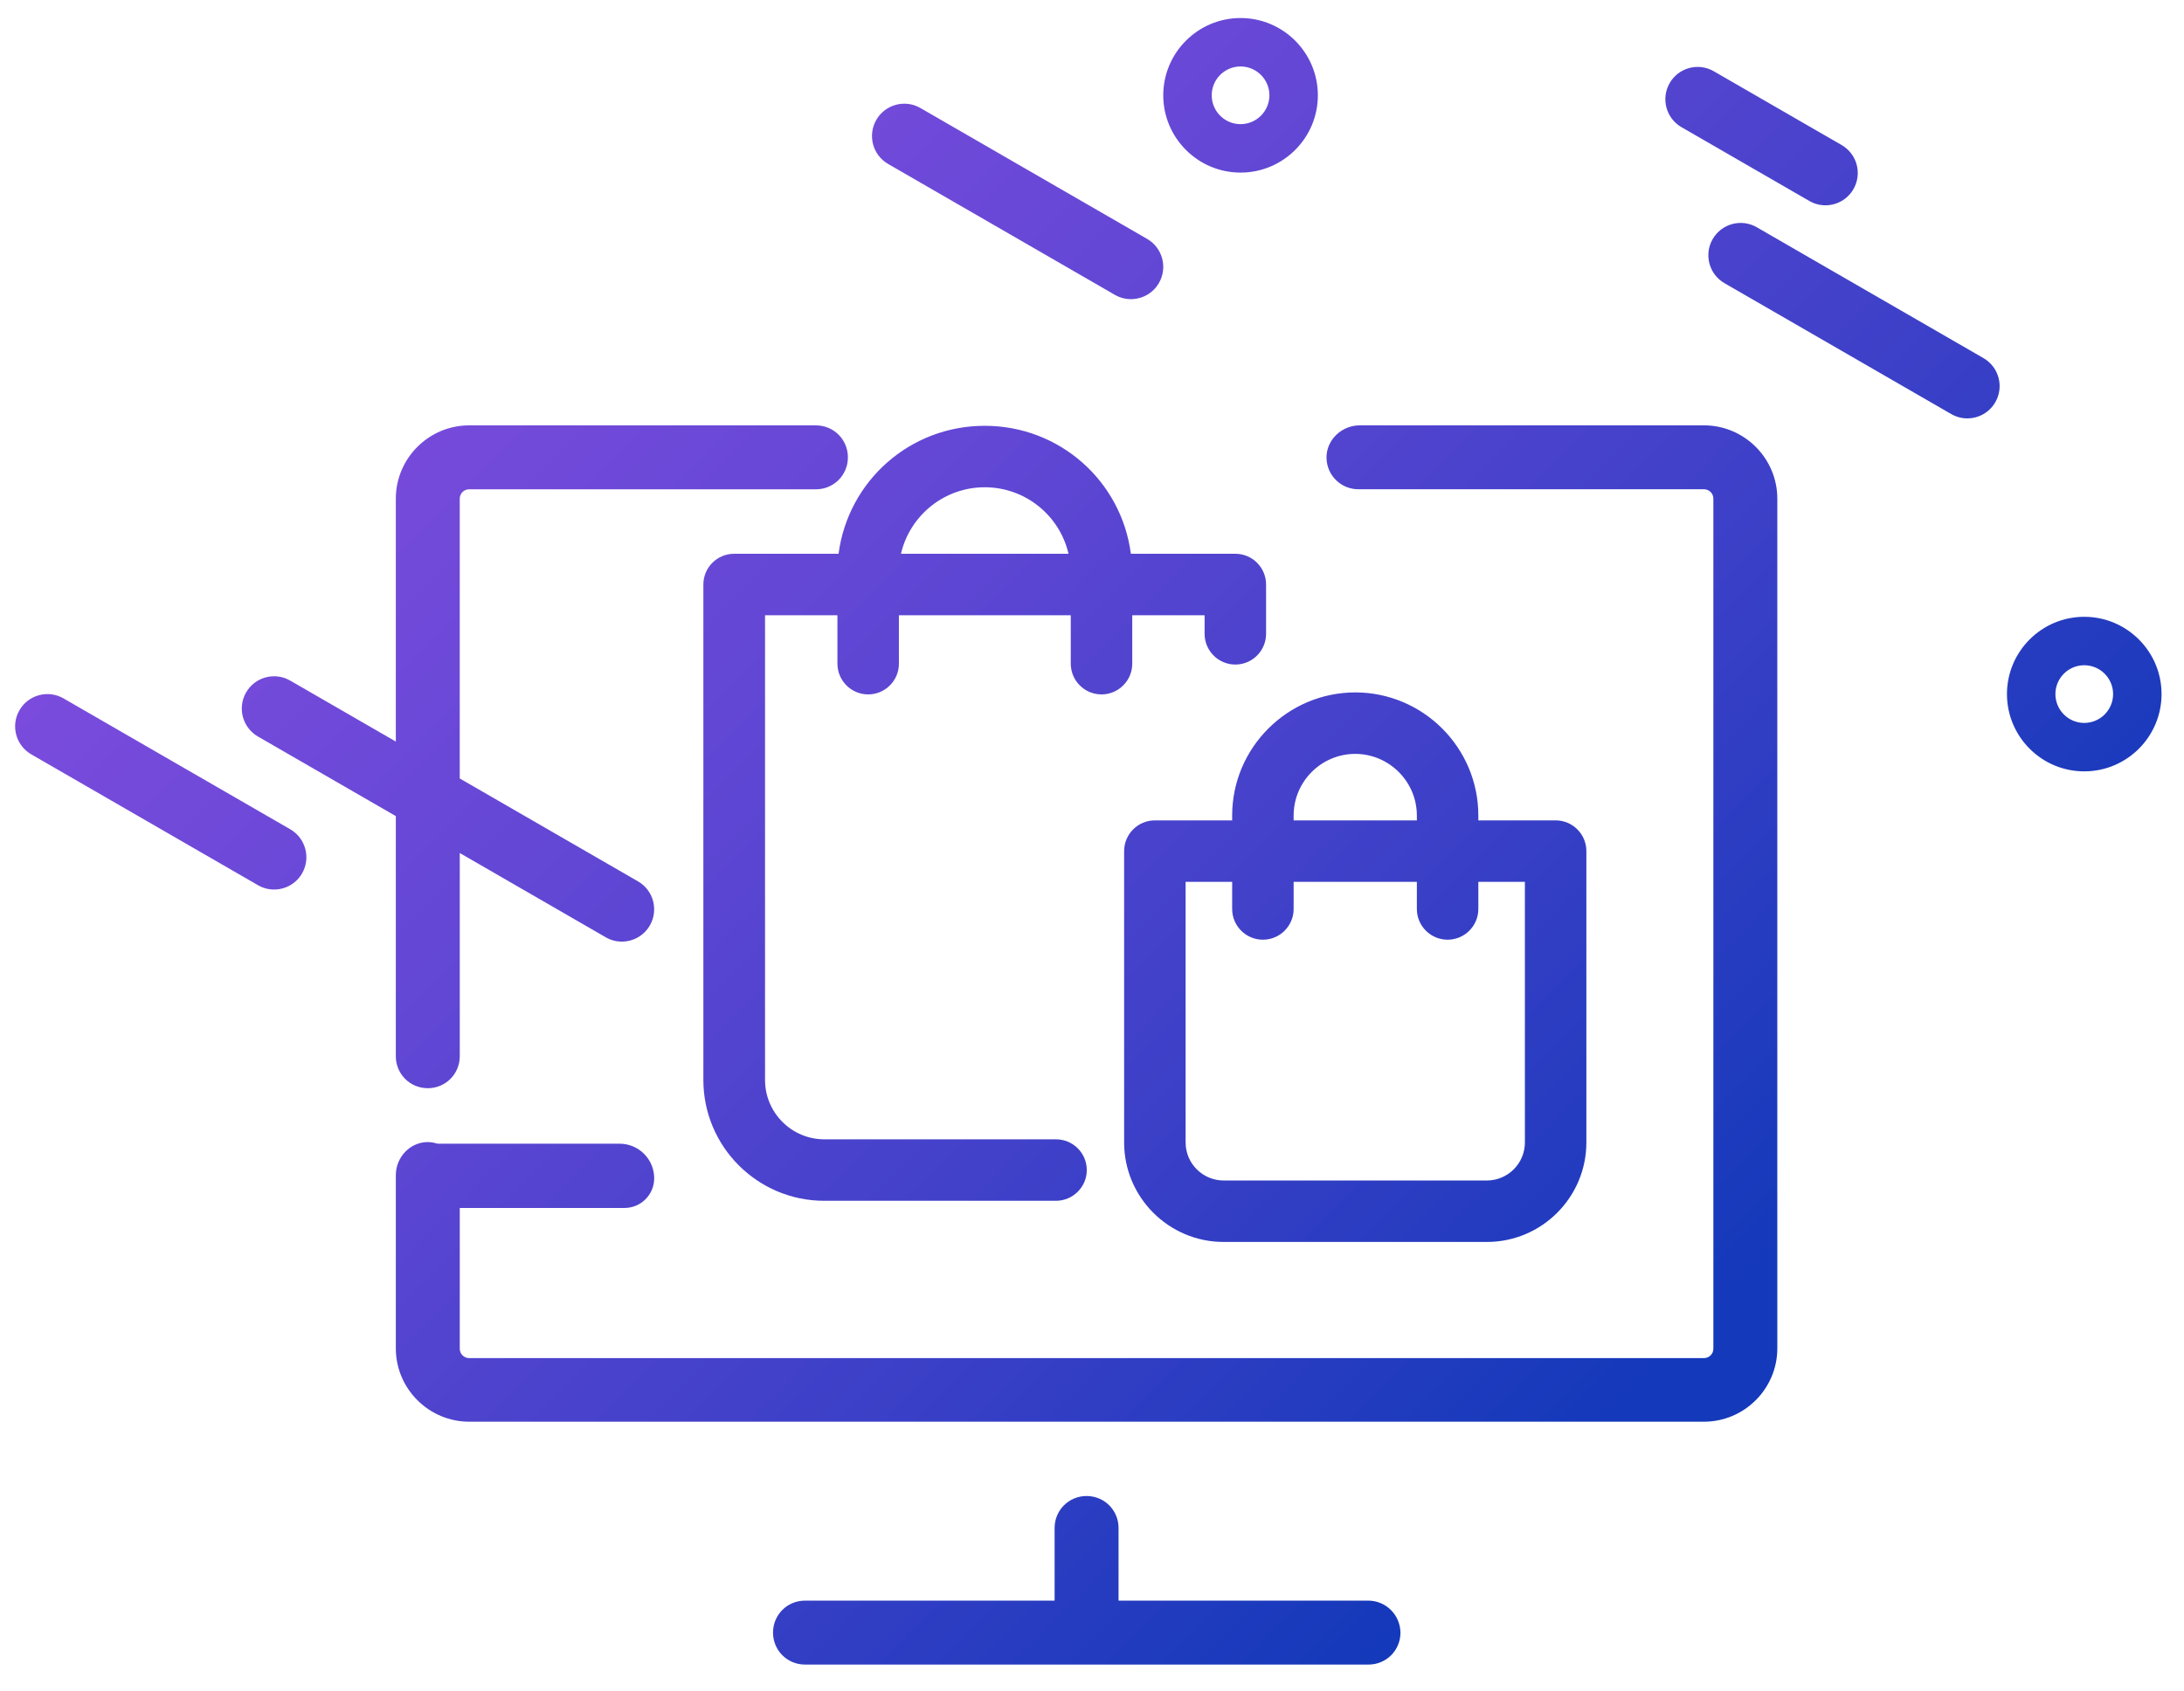 <?xml version="1.0" encoding="iso-8859-1"?>
<!-- Generator: Adobe Illustrator 22.0.0, SVG Export Plug-In . SVG Version: 6.00 Build 0)  -->
<svg version="1.1" id="Layer_1" xmlns="http://www.w3.org/2000/svg" xmlns:xlink="http://www.w3.org/1999/xlink" x="0px" y="0px"
	 viewBox="0 0 101.75 78.81" style="enable-background:new 0 0 101.75 78.81;" xml:space="preserve">
<g>
	<defs>
		<path id="SVGID_1_" d="M65.246,76.073c0,0.828-0.662,1.49-1.489,1.49H37.503c-0.827,0-1.489-0.662-1.489-1.49
			c0-0.827,0.662-1.489,1.489-1.489h11.63v-3.385c0-0.827,0.662-1.49,1.49-1.49c0.827,0,1.489,0.663,1.489,1.49v3.385h11.63
			C64.569,74.584,65.231,75.246,65.246,76.073z M12.017,34.319l6.424,3.709v11.19c0,0.827,0.662,1.489,1.49,1.489
			c0.827,0,1.489-0.662,1.489-1.489v-9.47l6.8,3.926c0.237,0.137,0.496,0.202,0.751,0.202c0.52,0,1.026-0.27,1.304-0.752
			c0.415-0.72,0.169-1.64-0.551-2.055l-8.305-4.795V23.236c0-0.241,0.195-0.436,0.436-0.436h16.158c0.828,0,1.49-0.662,1.49-1.49
			c0-0.827-0.662-1.489-1.49-1.489H21.856c-1.881,0-3.415,1.535-3.415,3.415v11.318l-4.92-2.84c-0.72-0.416-1.64-0.169-2.055,0.551
			C11.051,32.983,11.298,33.904,12.017,34.319z M92.407,16.687L81.847,10.59c-0.72-0.416-1.64-0.169-2.055,0.551
			c-0.416,0.72-0.169,1.64,0.551,2.055l10.561,6.097c0.237,0.137,0.495,0.202,0.751,0.202c0.52,0,1.026-0.27,1.304-0.753
			C93.374,18.023,93.127,17.103,92.407,16.687z M13.522,38.641L2.961,32.544c-0.72-0.416-1.64-0.169-2.055,0.551
			c-0.415,0.72-0.169,1.64,0.551,2.055l10.561,6.097c0.237,0.137,0.496,0.202,0.751,0.202c0.52,0,1.026-0.27,1.304-0.752
			C14.488,39.977,14.241,39.057,13.522,38.641z M78.339,5.926l5.955,3.438c0.237,0.137,0.496,0.202,0.751,0.202
			c0.52,0,1.026-0.27,1.304-0.753c0.416-0.72,0.169-1.64-0.551-2.055l-5.955-3.438c-0.72-0.416-1.64-0.169-2.055,0.551
			C77.373,4.591,77.619,5.511,78.339,5.926z M41.377,7.64l10.561,6.097c0.237,0.137,0.496,0.202,0.751,0.202
			c0.52,0,1.026-0.27,1.304-0.753c0.416-0.72,0.169-1.64-0.551-2.055L42.882,5.034c-0.72-0.416-1.64-0.169-2.055,0.551
			C40.411,6.305,40.658,7.225,41.377,7.64z M54.195,4.441c0-1.986,1.615-3.601,3.601-3.601s3.601,1.615,3.601,3.601
			c0,1.986-1.615,3.601-3.601,3.601S54.195,6.427,54.195,4.441z M56.452,4.441c0,0.741,0.603,1.344,1.344,1.344
			c0.741,0,1.344-0.603,1.344-1.344c0-0.741-0.603-1.344-1.344-1.344C57.055,3.097,56.452,3.7,56.452,4.441z M100.704,32.342
			c0,1.986-1.615,3.601-3.601,3.601c-1.986,0-3.601-1.615-3.601-3.601c0-1.986,1.615-3.601,3.601-3.601
			C99.089,28.741,100.704,30.357,100.704,32.342z M98.447,32.342c0-0.741-0.603-1.344-1.344-1.344c-0.741,0-1.344,0.603-1.344,1.344
			c0,0.741,0.603,1.344,1.344,1.344C97.844,33.686,98.447,33.083,98.447,32.342z M49.886,30.925v-2.257h-8.007v2.257
			c0,0.79-0.642,1.432-1.432,1.432c-0.789,0-1.432-0.642-1.432-1.432v-2.257h-3.373v21.656c0,1.524,1.24,2.765,2.765,2.765H49.2
			c0.79,0,1.432,0.642,1.432,1.432c0,0.79-0.646,1.432-1.44,1.432H38.398c-3.104,0-5.629-2.525-5.629-5.629V27.236
			c0-0.79,0.642-1.432,1.432-1.432h4.867c0.445-3.391,3.323-5.963,6.809-5.963c3.487,0,6.365,2.572,6.809,5.963h4.867
			c0.79,0,1.432,0.642,1.432,1.432v2.298c0,0.789-0.642,1.432-1.432,1.432c-0.79,0-1.432-0.642-1.432-1.432v-0.866H52.75v2.257
			c0,0.79-0.642,1.432-1.432,1.432C50.528,32.357,49.886,31.715,49.886,30.925z M49.781,25.804
			c-0.414-1.785-2.012-3.099-3.903-3.099c-1.891,0-3.488,1.315-3.903,3.099H49.781z M68.874,38.002v0.225h3.601
			c0.79,0,1.432,0.642,1.432,1.432v13.576c0,2.556-2.08,4.636-4.636,4.636H57.008c-2.556,0-4.636-2.08-4.636-4.636V39.659
			c0-0.789,0.642-1.432,1.432-1.432h3.601v-0.225c0-3.155,2.57-5.73,5.729-5.738C66.3,32.264,68.874,34.838,68.874,38.002z
			 M60.269,38.227h5.741v-0.225c0-1.579-1.287-2.868-2.869-2.874c-1.583,0-2.872,1.289-2.872,2.874V38.227z M68.874,41.091v1.264
			c0,0.79-0.642,1.432-1.432,1.432c-0.79,0-1.432-0.642-1.432-1.432v-1.264h-5.741v1.264c0,0.79-0.642,1.432-1.432,1.432
			c-0.79,0-1.432-0.642-1.432-1.432v-1.264h-2.169v12.144c0,0.977,0.795,1.772,1.772,1.772h12.263c0.977,0,1.772-0.795,1.772-1.772
			V41.091H68.874z M79.388,19.82H63.345c-0.84,0-1.565,0.688-1.544,1.527c0.02,0.81,0.674,1.451,1.489,1.451h16.098
			c0.241,0,0.436,0.195,0.436,0.436v39.613c0,0.241-0.195,0.436-0.436,0.436H21.856c-0.241,0-0.436-0.195-0.436-0.436v-6.56h7.675
			c0.764,0,1.383-0.619,1.383-1.383c0-0.89-0.721-1.611-1.611-1.611h-8.485c-0.153-0.046-0.291-0.077-0.461-0.076
			c-0.827,0.006-1.48,0.713-1.48,1.541v8.073c0,1.878,1.537,3.415,3.415,3.415h57.532c1.878,0,3.415-1.537,3.415-3.415V23.236
			C82.803,21.357,81.266,19.82,79.388,19.82z"/>
	</defs>
	<clipPath id="SVGID_2_">
		<use xlink:href="#SVGID_1_"  style="overflow:visible;"/>
	</clipPath>
	<linearGradient id="SVGID_3_" gradientUnits="userSpaceOnUse" x1="-7.292" y1="-20.567" x2="113.292" y2="100.018">
		<stop  offset="0" style="stop-color:#9550E6"/>
		<stop  offset="0.101" style="stop-color:#8F4FE4"/>
		<stop  offset="0.235" style="stop-color:#7E4CDE"/>
		<stop  offset="0.387" style="stop-color:#6347D5"/>
		<stop  offset="0.55" style="stop-color:#3D40C8"/>
		<stop  offset="0.7" style="stop-color:#1439BA"/>
	</linearGradient>
	<rect x="-8.838" y="-19.021" style="clip-path:url(#SVGID_2_);fill:url(#SVGID_3_);" width="123.676" height="117.493"/>
</g>
<g>
</g>
<g>
</g>
<g>
</g>
<g>
</g>
<g>
</g>
<g>
</g>
<g>
</g>
<g>
</g>
<g>
</g>
<g>
</g>
<g>
</g>
</svg>
